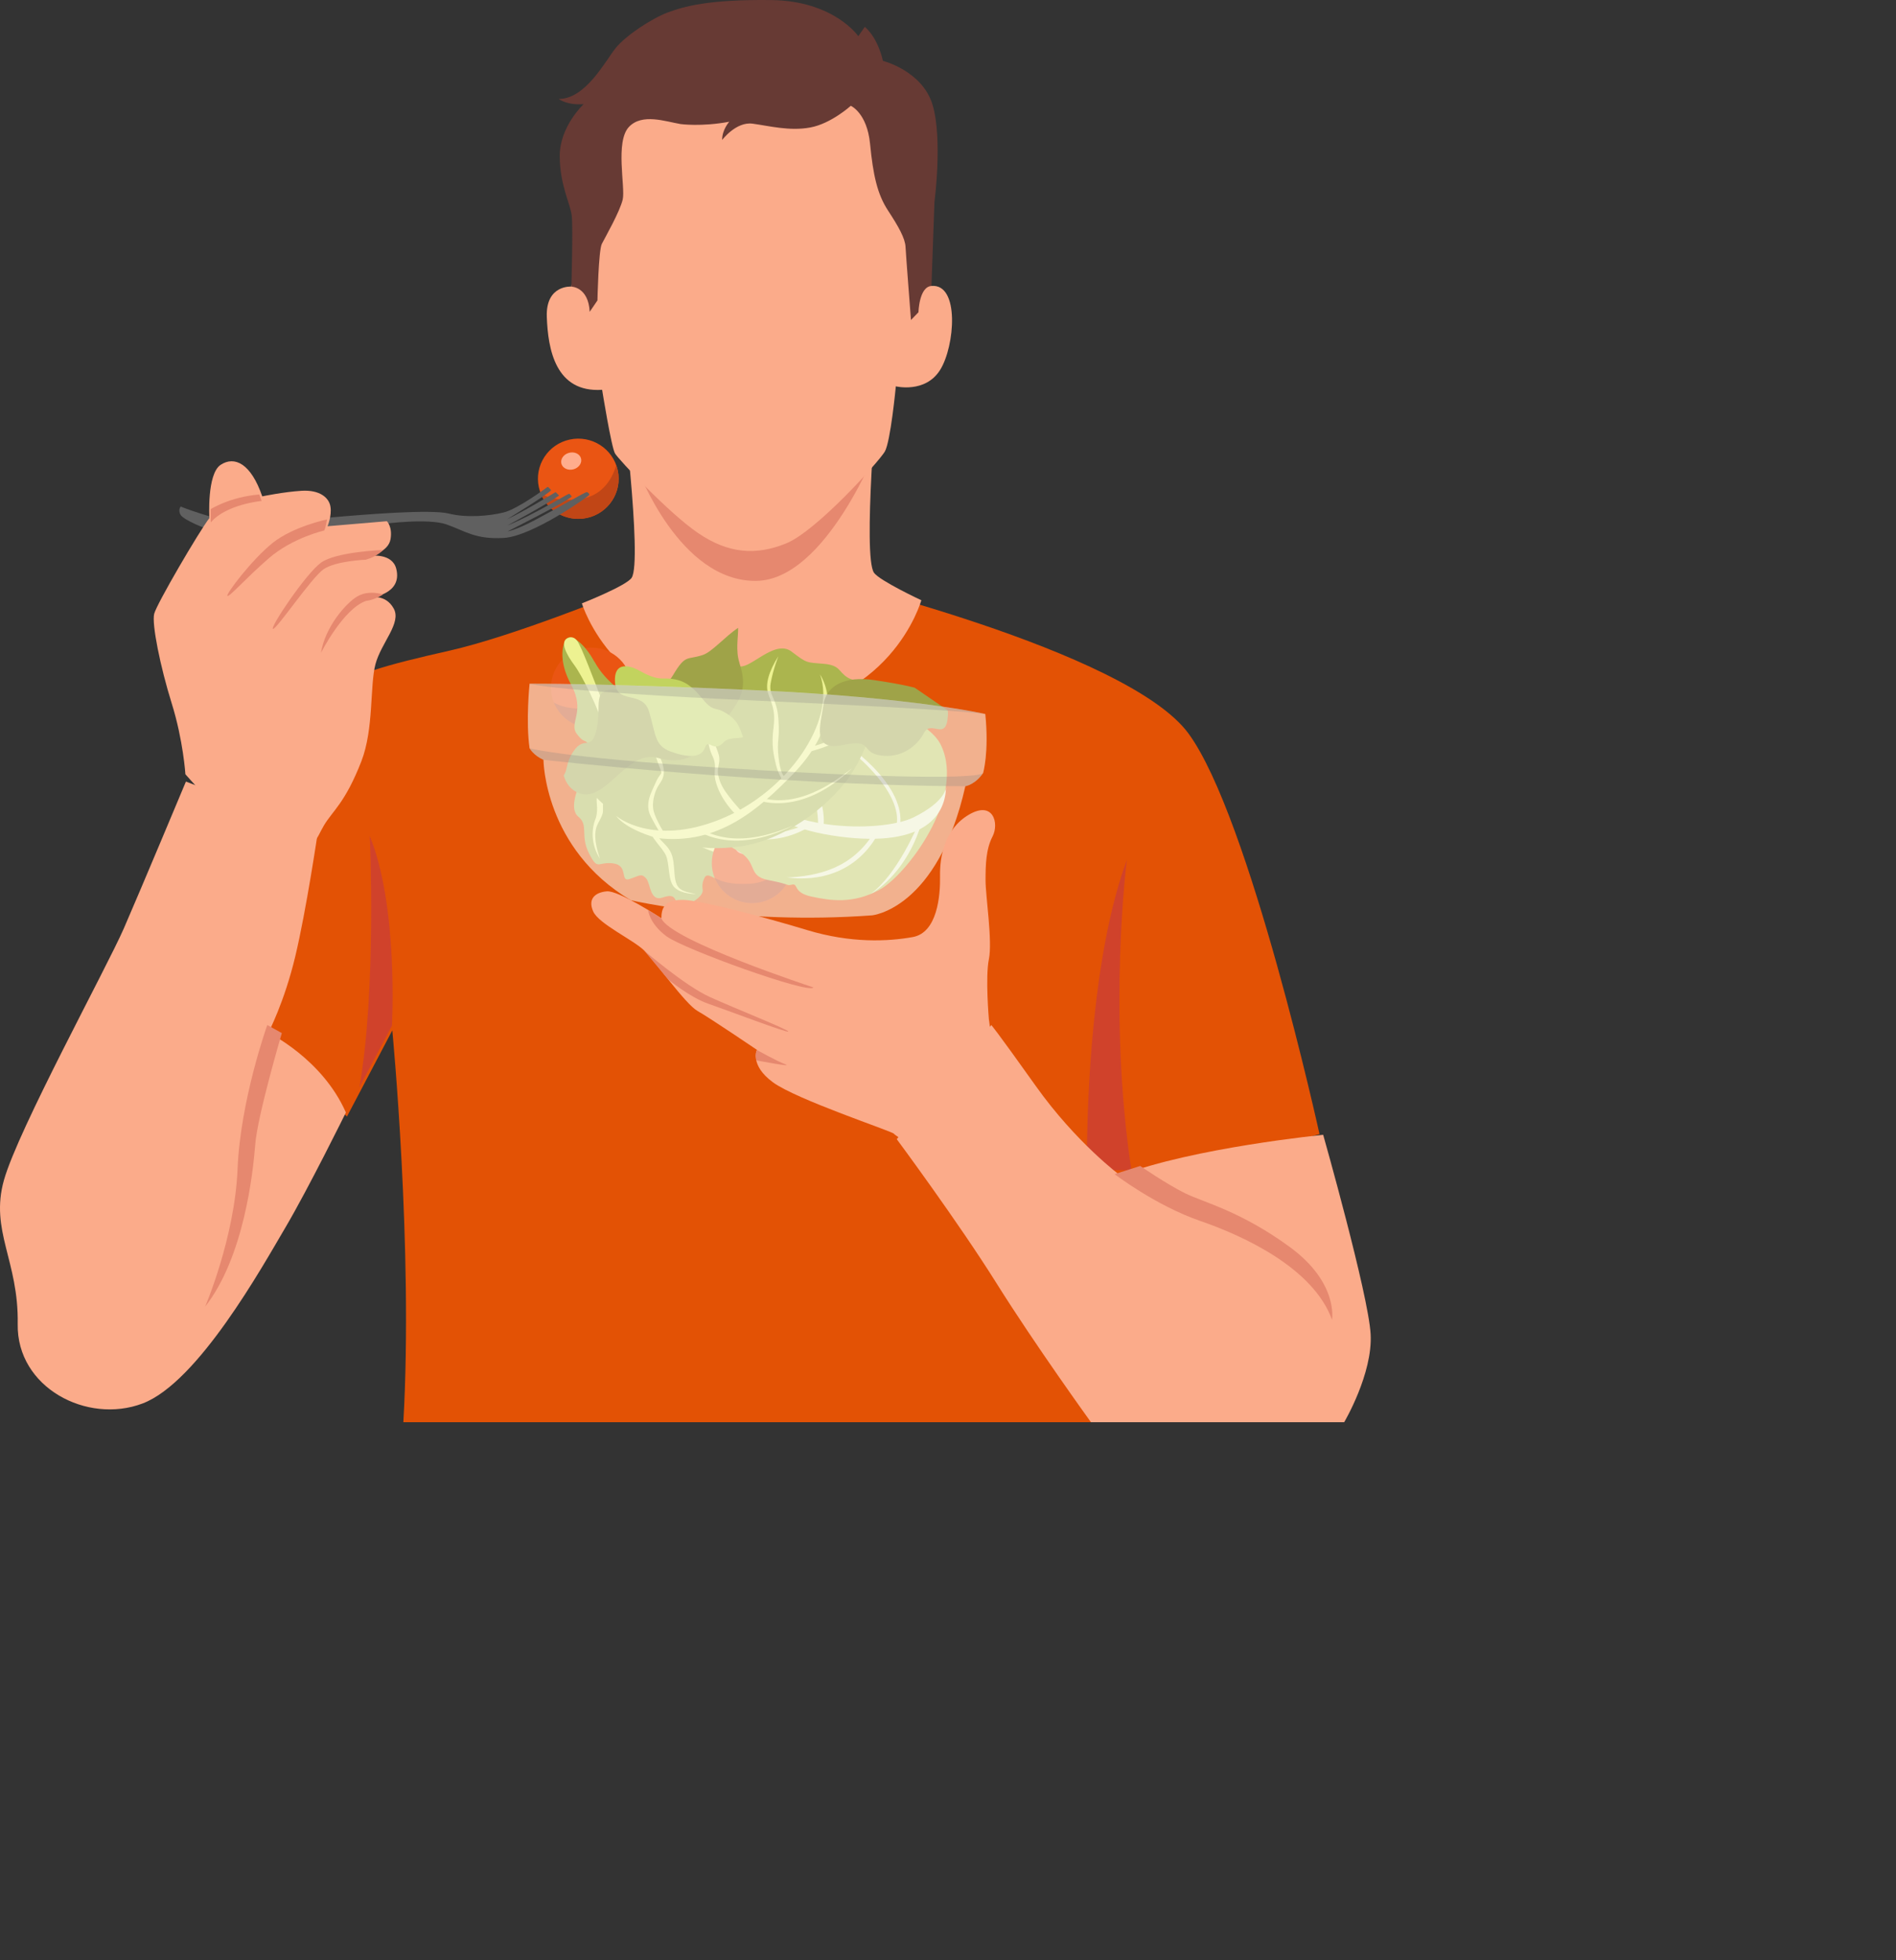 <svg width="148" height="153" viewBox="0 0 148 153" fill="none" xmlns="http://www.w3.org/2000/svg">
<rect x="0" y="0" width="148" height="153" fill="#333333" stroke="none"/>
<g id="Layer_1">
<g id="Group 633200">
<g id="Group 633198">
<g id="Group">
<path id="Vector" d="M45.813 40.422C47.513 40.053 48.59 38.385 48.218 36.697C47.847 35.008 46.168 33.938 44.468 34.307C42.769 34.676 41.692 36.343 42.063 38.032C42.434 39.721 44.113 40.791 45.813 40.422Z" fill="#EA5513"/>
<path id="Vector_2" d="M45.138 40.498C46.877 40.498 48.288 39.095 48.288 37.368C48.288 37 48.222 36.648 48.105 36.318C47.758 37.449 46.935 38.879 44.92 38.991C43.501 39.068 42.682 38.813 42.21 38.514C42.67 39.676 43.809 40.498 45.138 40.498Z" fill="#C14616"/>
<path id="Vector_3" d="M45.351 35.765C45.456 36.117 45.199 36.505 44.778 36.625C44.357 36.745 43.932 36.559 43.826 36.206C43.721 35.854 43.978 35.467 44.4 35.347C44.821 35.223 45.245 35.412 45.351 35.765Z" fill="#FFAD8D"/>
</g>
<path id="Vector_4" d="M14.104 39.532C14.104 39.532 13.87 39.816 14.104 40.195C14.338 40.574 16.124 41.336 16.422 41.309C16.719 41.281 25.435 41.281 25.435 41.281L29.955 40.886C29.955 40.886 33.406 40.424 34.856 40.93C36.31 41.435 37.079 42.114 39.325 41.984C41.572 41.853 45.973 38.715 45.997 38.628C46.021 38.541 45.898 38.407 45.787 38.407C45.676 38.407 43.299 39.777 41.758 40.59C40.217 41.403 39.634 41.467 39.634 41.467C39.634 41.467 44.127 39.208 44.63 38.758C44.63 38.758 44.499 38.549 44.42 38.537C44.345 38.525 41.548 40.239 39.599 41.016C39.599 41.016 42.792 39.307 43.64 38.679C43.64 38.679 43.465 38.482 43.366 38.407C43.366 38.407 41.088 39.82 39.567 40.535C39.567 40.535 42.661 38.648 43.022 38.264C43.022 38.264 42.835 38.012 42.748 38C42.748 38 40.427 39.729 39.313 39.998C38.2 40.27 36.441 40.432 35.042 40.085C33.644 39.733 28.593 40.14 25.653 40.401L16.425 40.318C16.425 40.318 15.233 39.982 14.104 39.536V39.532Z" fill="#606060"/>
<path id="Vector_5" d="M48.146 46.349C48.146 46.349 40.033 49.666 35.07 50.786C30.107 51.907 27.256 52.682 25.878 54.019C24.495 55.356 15 72.584 15 72.584C15 72.584 17.159 78.01 17.505 78.355C17.851 78.7 27.085 87.141 27.085 87.141L30.623 80.42C30.623 80.42 32.262 97.435 31.485 111H88.887L91.994 91.617L103 88.517C103 88.517 97.563 63.77 92.771 57.247C87.979 50.721 63.749 45.004 63.749 45.004C63.749 45.004 53.322 44.86 48.146 46.349Z" fill="#E35205"/>
<g id="Group_2">
<path id="Vector_6" d="M68.218 44.693C67.337 43.373 68.491 30.266 68.491 30.266C68.491 30.266 65.582 27.83 65.302 27.88C65.2 27.899 62.163 27.295 58.482 26.869C54.81 27.365 51.784 28.023 51.683 28.008C51.398 27.965 48.482 30.204 48.482 30.204C48.482 30.204 50.162 43.756 49.308 45.092C48.907 45.716 45.421 47.091 45.421 47.091C45.421 47.091 47.963 55.639 58.751 55.736C69.54 55.441 71.918 46.847 71.918 46.847C71.918 46.847 68.631 45.313 68.218 44.693Z" fill="#FBAB8A"/>
<g id="Group_3">
<path id="Vector_7" d="M50.713 36.531L49.773 36.597C49.773 36.597 53.021 45.428 59.049 45.335C64.515 45.25 68.562 34.703 68.562 34.703L70.153 27.627L50.713 36.528V36.531Z" fill="#E6886F"/>
<path id="Vector_8" d="M47.003 30.428C47.003 30.428 47.724 34.941 48.013 35.401C48.297 35.862 52.165 40.022 54.496 41.606C56.824 43.19 58.98 43.384 61.366 42.412C63.752 41.436 68.615 36.017 69.067 35.246C69.519 34.476 69.928 30.153 69.928 30.153C69.928 30.153 72.225 30.719 73.383 28.875C74.541 27.035 74.931 22.12 72.708 22.318L70.26 9.037L66.088 6.829L49.669 5.566L46.897 12.174L44.597 22.368C44.597 22.368 42.593 22.213 42.683 24.731C42.772 27.244 43.353 30.668 47.007 30.424L47.003 30.428Z" fill="#FBAB8A"/>
<path id="Vector_9" d="M46.024 24.347L46.636 23.448C46.636 23.448 46.718 19.544 46.979 19.033C47.24 18.522 48.391 16.512 48.609 15.566C48.827 14.621 48.001 11.05 49.1 9.9C50.126 8.823 51.942 9.482 53.124 9.683C53.124 9.683 54.761 9.908 56.925 9.501C56.925 9.501 56.356 10.133 56.372 10.923C56.372 10.923 57.452 9.478 58.746 9.652C60.041 9.826 61.623 10.249 63.249 9.95C64.875 9.652 66.411 8.258 66.411 8.258C66.411 8.258 67.679 8.8 67.916 11.225C68.154 13.653 68.478 15.148 69.312 16.422C70.147 17.697 70.653 18.599 70.685 19.273C70.72 19.951 71.11 24.974 71.11 24.974L71.695 24.37C71.695 24.37 71.741 22.379 72.708 22.321L72.942 15.76C72.942 15.76 73.589 10.884 72.802 8.204C72.014 5.523 68.918 4.749 68.918 4.749C68.918 4.749 68.587 3.033 67.507 2.096L66.996 2.824C66.996 2.824 65.109 0.062 60.189 0.004C55.268 -0.054 53.362 0.512 52.118 0.976C50.874 1.441 48.839 2.777 48.047 3.765C47.256 4.753 45.708 7.743 43.606 7.723C43.606 7.723 44.269 8.235 45.56 8.126C45.56 8.126 43.677 9.881 43.692 12.193C43.708 14.505 44.527 15.884 44.632 16.856C44.733 17.828 44.601 22.372 44.601 22.372C44.601 22.372 45.934 22.383 46.032 24.343L46.024 24.347Z" fill="#673A34"/>
</g>
</g>
<g id="Group_4">
<path id="Vector_10" d="M30.597 80.055C30.597 80.055 31.115 70.76 28.862 65.248C28.862 65.248 29.412 77.177 28.055 84.858L30.597 80.055Z" fill="#D0422B"/>
<path id="Vector_11" d="M84.847 91.33C84.847 91.33 84.585 76.26 87.966 67.096C87.966 67.096 86.441 78.812 88.313 91.33H84.847Z" fill="#D0422B"/>
</g>
<path id="Vector_12" d="M103.286 88.569C103.286 88.569 93.137 89.57 87.453 91.747C87.453 91.747 84.008 89.199 80.85 84.756C77.692 80.317 77.378 80 77.378 80L70 88.909C70 88.909 74.782 95.355 77.796 100.169C80.811 104.983 85.159 111 85.159 111H104.925C104.925 111 107.165 107.218 106.99 104.125C106.82 101.031 103.286 88.569 103.286 88.569Z" fill="#FBAB8A"/>
<path id="Vector_13" d="M87 91.635C87 91.635 90.2 94.087 93.676 95.286C97.153 96.485 102.522 98.989 103.975 103C103.975 103 104.502 100.117 100.673 97.32C96.844 94.523 93.985 93.853 92.532 93.143C91.079 92.432 89.004 91 89.004 91L87.004 91.639L87 91.635Z" fill="#E6886F"/>
<path id="Vector_14" d="M20.95 80.605C20.95 80.605 25.154 82.628 27 86.828C27 86.828 24.081 92.748 22.278 95.805C20.475 98.862 15.456 107.905 11.123 109.54C6.791 111.176 1.297 108.293 1.382 103.341C1.467 98.389 -0.807 96.065 0.309 92.101C1.425 88.141 8.332 75.522 9.664 72.465C10.996 69.408 14.513 61 14.513 61L24.811 64.929C24.811 64.929 23.911 71.043 23.05 74.638C22.193 78.234 20.946 80.601 20.946 80.601L20.95 80.605Z" fill="#FBAB8A"/>
<path id="Vector_15" d="M16.004 102C16.004 102 18.324 96.619 18.544 91.234C18.765 85.85 20.864 80 20.864 80L22 80.63C22 80.63 20.106 87.045 19.925 89.309C19.748 91.573 19.034 98.149 16 101.996L16.004 102Z" fill="#E6886F"/>
<path id="Vector_16" d="M14.472 60.43C14.472 60.43 14.305 57.786 13.408 54.911C12.511 52.039 11.833 48.686 12.036 47.903C12.239 47.119 15.511 41.525 16.343 40.436C16.343 40.436 16.14 36.996 17.223 36.279C18.307 35.563 19.59 36.17 20.471 38.74C20.471 38.74 22.139 38.391 23.539 38.305C24.939 38.219 25.682 38.826 25.796 39.547C25.909 40.264 25.568 41.071 25.568 41.071L30.2 40.679C30.2 40.679 30.65 41.114 30.484 42.085C30.317 43.057 28.966 43.378 28.966 43.378C28.966 43.378 30.626 43.158 30.934 44.4C31.429 46.383 28.966 46.629 28.966 46.629C28.966 46.629 30.102 46.359 30.731 47.491C31.364 48.623 29.761 50.155 29.311 51.828C28.86 53.501 29.193 56.877 28.207 59.42C26.944 62.663 25.974 63.275 25.297 64.403C24.619 65.535 24.663 66.361 22.614 65.84C20.56 65.319 20.178 66.209 18.51 64.665C16.842 63.118 14.472 60.43 14.472 60.43Z" fill="#FBAB8A"/>
<g id="Group_5">
<path id="Vector_17" d="M25.053 50.957C25.053 50.957 26.792 47.506 28.577 46.898C28.577 46.898 29.174 46.852 29.907 46.398C29.907 46.398 28.8 46.011 27.891 46.55C26.983 47.088 25.376 48.939 25.053 50.961V50.957Z" fill="#E6886F"/>
<path id="Vector_18" d="M28.58 43.683C28.58 43.683 26.205 43.768 25.25 44.434C24.299 45.1 21.565 49.167 21.308 49.082C21.047 48.997 23.866 44.779 25.055 43.915C26.248 43.056 29.909 42.924 29.909 42.924C29.909 42.924 29.48 43.42 28.58 43.675V43.683Z" fill="#E6886F"/>
<path id="Vector_19" d="M25.314 41.403C25.314 41.403 22.846 41.961 21.002 43.556C19.161 45.148 17.883 46.635 17.75 46.504C17.621 46.376 19.664 43.665 21.286 42.371C22.908 41.081 25.528 40.539 25.528 40.539C25.528 40.539 25.443 41.124 25.31 41.403H25.314Z" fill="#E6886F"/>
<path id="Vector_20" d="M20.418 39.097C20.418 39.097 17.646 39.357 16.453 40.774L16.445 39.74C16.445 39.74 17.935 38.783 20.239 38.594L20.422 39.093L20.418 39.097Z" fill="#E6886F"/>
</g>
<g id="Group_6">
<path id="Vector_21" d="M46.158 56.804C47.898 56.804 49.309 55.403 49.309 53.674C49.309 51.946 47.898 50.545 46.158 50.545C44.418 50.545 43.008 51.946 43.008 53.674C43.008 55.403 44.418 56.804 46.158 56.804Z" fill="#EA5513"/>
<path id="Vector_22" d="M46.157 56.804C47.896 56.804 49.307 55.402 49.307 53.675C49.307 53.307 49.241 52.954 49.124 52.625C48.777 53.756 47.954 55.185 45.938 55.297C44.519 55.375 43.7 55.119 43.228 54.821C43.689 55.983 44.827 56.804 46.157 56.804Z" fill="#C14616"/>
<path id="Vector_23" d="M46.374 52.072C46.48 52.424 46.222 52.811 45.801 52.931C45.38 53.051 44.955 52.865 44.85 52.513C44.745 52.161 45.002 51.773 45.423 51.653C45.844 51.529 46.269 51.719 46.374 52.072Z" fill="#FFAD8D"/>
</g>
<g id="Group_7">
<path id="Vector_24" d="M46.401 51.652C45.609 50.165 44.315 49.138 44.05 50.169C44.05 50.169 43.465 51.397 44.596 53.472C45.722 55.545 44.397 56.42 45.009 57.257C45.621 58.093 45.644 57.59 46.038 58.217C46.432 58.845 47.017 59.298 46.257 59.774C45.492 60.251 45.375 60.529 45.274 61.002C45.172 61.471 44.354 63.093 45.157 63.752C45.96 64.41 45.27 65.22 45.98 66.61C46.689 68.001 46.635 67.23 47.863 67.385C49.087 67.54 48.374 68.857 49.134 68.609C49.894 68.361 50.05 68.136 50.424 68.543C50.799 68.95 50.709 70.398 51.727 70.05C52.74 69.697 52.623 70.208 52.939 70.573C53.255 70.937 54.967 70.104 54.85 69.426C54.795 69.112 54.842 68.818 54.99 68.512C55.353 67.761 56.561 69.666 57.135 68.454C57.54 67.594 58.417 68.191 59.244 67.784C60.07 67.377 60.308 66.192 59.926 65.758C59.544 65.32 59.408 64.751 60.492 64.569C61.575 64.387 62.09 64.108 61.642 63.504C61.189 62.9 61.922 62.663 61.973 61.591C62.024 60.514 61.15 60.247 60.472 60.13C59.794 60.014 60.234 58.845 59.447 59.1C58.659 59.36 58.608 60.038 58.164 59.759C57.715 59.48 57.224 58.694 56.366 59.507C55.509 60.32 55.107 59.991 54.838 59.344C54.569 58.697 55.325 57.528 54.163 57.609C53.002 57.69 51.009 57.555 51.239 56.834C51.469 56.114 52.233 57.152 52.99 56.974C53.746 56.796 54.386 55.545 53.154 55.293C51.922 55.041 51.286 55.467 50.28 55.022C49.274 54.576 47.313 53.349 46.408 51.644L46.401 51.652Z" fill="#ABB54E"/>
<path id="Vector_25" d="M51.739 63.79C51.739 63.79 51.739 63.739 51.739 63.658C51.711 63.739 51.739 63.79 51.739 63.79Z" fill="#EDF291"/>
<g id="Group_8">
<path id="Vector_26" d="M44.326 49.804C44.326 49.804 44.7 49.564 45.043 50.002C45.386 50.439 46.4 53.178 46.985 54.665C47.57 56.156 48.287 59.32 50.346 60.796C52.404 62.276 51.137 62.942 52.623 64.112C54.104 65.281 57.029 67.047 59.251 66.528C58.491 67.09 56.401 66.908 54.709 66.071C53.017 65.235 51.742 64.619 51.387 63.407C51.032 62.194 50.256 61.052 49.422 60.777C48.587 60.502 47.328 57.779 47.051 56.609C46.774 55.436 45.464 52.763 44.844 51.93C44.224 51.098 43.667 50.067 44.33 49.796L44.326 49.804Z" fill="#EDF291"/>
<path id="Vector_27" d="M51.74 63.79C51.74 63.79 51.873 62.648 53.401 62.745C54.93 62.841 54.544 63.825 56.555 62.768C58.571 61.71 57.706 61.307 59.215 61.346C60.723 61.385 61.234 61.571 61.234 61.571C60.283 61.598 59.273 61.404 58.641 61.796C58.01 62.187 57.46 62.427 56.739 63.039C56.014 63.651 55.514 63.806 54.762 63.554C54.009 63.302 52.972 63.039 52.364 63.449C51.756 63.864 52.033 64.046 52.033 64.046L51.74 63.786V63.79Z" fill="#EDF291"/>
<path id="Vector_28" d="M48.055 58.283C48.055 58.283 49.025 59.418 50.172 59.069C51.322 58.721 51.525 58.38 52.227 58.864C52.924 59.348 53.162 59.623 53.93 59.554C54.698 59.484 55.108 60.108 55.108 60.108C55.108 60.108 54.808 59.685 54.059 59.798C53.31 59.906 52.425 59.356 51.907 59.158C51.388 58.961 50.605 59.232 50.144 59.437C49.684 59.643 48.651 59.275 48.312 58.903C47.973 58.531 48.055 58.283 48.055 58.283Z" fill="#EDF291"/>
<path id="Vector_29" d="M48.592 59.498C48.592 59.498 48.065 60.466 47.434 61.024C46.802 61.578 46.502 61.934 46.587 62.74C46.673 63.545 46.467 63.96 46.467 63.96C46.467 63.96 45.819 65.428 46.825 67.008C46.595 66.296 46.24 65.122 46.662 64.308C47.087 63.491 47.083 63.526 47.067 62.891C47.051 62.256 47.406 61.911 47.851 61.466C48.295 61.02 48.658 60.013 48.759 59.905C48.864 59.796 48.592 59.502 48.592 59.502V59.498Z" fill="#EDF291"/>
<path id="Vector_30" d="M51.247 62.209C51.247 62.209 50.171 63.243 50.506 64.374C50.842 65.505 51.66 66.074 51.976 66.752C52.292 67.43 52.109 68.747 52.662 69.273C53.212 69.8 54.315 69.777 54.315 69.777C53.532 69.607 53.005 69.541 52.787 68.937C52.569 68.332 52.694 67.36 52.42 66.663C52.148 65.966 51.629 65.753 51.286 65.168C50.943 64.583 50.849 64.126 51.001 63.603C51.15 63.08 51.598 62.681 51.598 62.681L51.247 62.197V62.209Z" fill="#EDF291"/>
</g>
</g>
<g id="Group_9">
<path id="Vector_31" d="M58.713 70.492C60.453 70.492 61.863 69.09 61.863 67.362C61.863 65.634 60.453 64.232 58.713 64.232C56.973 64.232 55.562 65.634 55.562 67.362C55.562 69.09 56.973 70.492 58.713 70.492Z" fill="#EA5513"/>
<path id="Vector_32" d="M58.711 70.488C60.45 70.488 61.862 69.086 61.862 67.358C61.862 66.99 61.795 66.638 61.678 66.309C61.331 67.44 60.509 68.869 58.493 68.981C57.074 69.058 56.255 68.803 55.783 68.505C56.243 69.667 57.382 70.488 58.711 70.488Z" fill="#C14616"/>
<path id="Vector_33" d="M58.929 65.759C59.034 66.112 58.777 66.499 58.356 66.619C57.935 66.743 57.51 66.553 57.404 66.201C57.299 65.848 57.556 65.461 57.978 65.341C58.399 65.217 58.824 65.407 58.929 65.759Z" fill="#FFAD8D"/>
</g>
<g id="Group_10">
<path id="Vector_34" d="M55.645 62.523C55.645 62.523 55.52 65.335 57.415 66.308C59.313 67.28 58.202 68.353 60.015 68.697C61.828 69.042 61.321 69.15 61.828 69.042C62.335 68.934 61.871 69.662 63.341 69.975C64.811 70.289 66.55 70.576 68.64 69.453C70.73 68.329 75.389 62.252 73.459 58.174C71.533 54.096 56.292 52.477 56.292 52.477L55.641 62.52L55.645 62.523Z" fill="#BCC658"/>
<g id="Group_11">
<path id="Vector_35" d="M73.841 61.439C73.841 61.439 73.868 62.535 71.31 63.794C68.753 65.049 60.339 64.936 58.264 61.001L57.691 60.935C57.691 60.935 58.584 64.386 65.536 65.293C72.488 66.199 73.806 63.364 73.845 61.439H73.841Z" fill="#EBEDC5"/>
<path id="Vector_36" d="M62.86 64.37C62.86 64.37 58.868 66.163 56.766 64.231C56.532 64.908 59.663 66.539 63.075 64.591C63.114 64.277 62.86 64.37 62.86 64.37Z" fill="#EBEDC5"/>
<path id="Vector_37" d="M63.846 64.548C63.885 64.501 63.967 60.88 61.589 58.478C62.669 58.769 64.638 62.472 64.26 64.637C64.302 64.737 63.846 64.548 63.846 64.548Z" fill="#EBEDC5"/>
<path id="Vector_38" d="M68.62 64.878C68.62 64.878 66.905 69.162 61.419 68.488C63.774 68.38 66.573 67.822 68.324 64.816C68.893 64.72 68.616 64.878 68.616 64.878H68.62Z" fill="#EBEDC5"/>
<path id="Vector_39" d="M69.905 64.65C69.905 64.65 71.258 62.035 64.961 57.457C66.945 58.449 70.93 61.748 70.201 64.712C69.998 64.928 69.909 64.65 69.909 64.65H69.905Z" fill="#EBEDC5"/>
<path id="Vector_40" d="M71.655 64.371C71.655 64.371 70.041 68.29 67.932 69.789C69.269 69.03 71.043 67.186 71.912 64.297C71.85 64.479 71.655 64.374 71.655 64.374V64.371Z" fill="#EBEDC5"/>
</g>
</g>
<g id="Group_12">
<path id="Vector_41" d="M68.49 54.968C68.49 54.968 68.037 58.097 66.353 60.549C64.668 62.997 61.179 65.592 57.748 66.065C54.313 66.537 52.847 65.596 51.895 65.468C50.441 65.275 49.244 64.399 47.755 63.284C46.266 62.168 45.119 60.882 45.821 59.507C46.523 58.129 47.158 58.066 48.441 57.699C49.724 57.331 49.158 56.959 49.934 56.13C50.71 55.301 50.944 56.339 51.432 55.096C51.919 53.852 51.408 52.857 52.917 53.163C54.426 53.469 55.264 53.872 56.142 52.834C57.019 51.8 57.027 52.16 57.966 52.001C58.906 51.842 60.594 49.941 61.795 50.859C62.992 51.776 62.937 51.695 64.279 51.807C65.624 51.92 65.421 52.427 66.177 52.888C66.93 53.349 68.595 52.997 68.493 54.964L68.49 54.968Z" fill="#ABB54E"/>
<g id="Group_13">
<path id="Vector_42" d="M48.111 63.691C48.111 63.691 50.903 66.081 56.198 63.954C61.496 61.828 65.306 56.25 64.011 52.641C65.157 54.5 64.822 57.42 61.879 60.437C59.255 63.125 56.061 66.011 51.258 65.403C48.696 64.655 48.107 63.691 48.107 63.691H48.111Z" fill="#EDF291"/>
<path id="Vector_43" d="M61.339 60.654C61.339 60.654 60.972 60.724 60.785 59.197C60.602 57.699 60.886 57.861 60.762 56.122C60.641 54.426 59.974 54.333 60.165 53.283C60.356 52.233 60.758 51.219 60.758 51.219C60.032 52.365 59.721 53.376 59.955 54.104C60.188 54.832 60.563 55.371 60.38 56.785C60.196 58.198 60.407 59 60.571 59.685C60.73 60.371 61.066 60.847 61.066 60.847L61.346 60.654H61.339Z" fill="#EDF291"/>
<path id="Vector_44" d="M57.552 63.671C57.552 63.671 56.574 62.846 56.036 61.502C55.498 60.158 56.075 59.972 55.615 59.004C55.154 58.036 55.022 56.44 55.58 55.781C56.137 55.123 57.63 53.291 57.771 52.83C57.747 53.458 56.847 54.418 56.367 55.057C55.888 55.696 55.474 56.072 55.576 57.013C55.677 57.954 55.938 58.326 56.106 58.915C56.273 59.504 55.938 59.86 56.067 60.507C56.196 61.154 56.492 61.622 56.89 62.145C57.287 62.668 57.954 63.4 57.954 63.4L57.56 63.671H57.552Z" fill="#EDF291"/>
<path id="Vector_45" d="M52.941 56.312C52.941 56.312 50.906 57.749 51.53 59.124C52.154 60.499 51.62 60.929 51.354 61.386C51.089 61.847 50.848 62.688 51.035 63.354C51.222 64.02 51.928 65.159 51.928 65.159L51.596 65.081C51.596 65.081 51.315 64.725 50.805 63.73C50.294 62.734 50.859 61.824 51.14 61.169C51.725 59.81 51.842 61.022 51.124 58.853C50.653 57.432 52.941 56.312 52.941 56.312Z" fill="#EDF291"/>
<path id="Vector_46" d="M62.814 58.76C63.371 58.621 68.101 57.614 68.222 54.225C67.886 55.464 67.103 57.284 63.106 58.353C62.751 58.601 62.814 58.764 62.814 58.764V58.76Z" fill="#EDF291"/>
<path id="Vector_47" d="M59.269 62.478C59.269 62.478 62.548 63.768 66.509 59.961C65.69 60.588 62.645 63.118 59.538 62.293L59.269 62.478Z" fill="#EDF291"/>
<path id="Vector_48" d="M54.264 64.709C54.264 64.709 57.012 66.905 61.929 64.426C61.258 64.674 57.55 66.467 54.576 64.608L54.264 64.709Z" fill="#EDF291"/>
</g>
</g>
<path id="Vector_49" d="M57.724 51.741C57.405 50.754 57.631 49.731 57.619 49C56.572 49.698 55.595 50.872 54.86 51.119C53.614 51.538 53.532 51.022 52.544 52.682C51.555 54.343 50.337 53.941 48.219 53.811C46.106 53.685 46.997 55.001 46.581 56.877C46.164 58.752 45.639 57.315 44.747 58.663C44.144 59.577 44.335 60.06 44 60.523C44.183 61.132 44.545 61.668 45.23 61.911C47.316 62.654 48.932 58.472 51.337 59.15C53.743 59.828 54.879 58.606 56.269 56.666C57.658 54.725 58.456 54.01 57.721 51.745L57.724 51.741Z" fill="#9FA348"/>
<path id="Vector_50" d="M65.768 58.151C68.22 57.636 67.136 58.716 68.72 58.961C70.307 59.206 71.576 58.261 72.13 57.196C72.685 56.135 73.854 57.935 73.995 55.858C74.006 55.708 73.999 55.57 73.98 55.442L71.405 53.677C71.405 53.677 70.595 53.432 68.246 53.081C65.901 52.729 64.473 53.55 64.27 55.03C64.066 56.511 63.312 58.666 65.764 58.151H65.768Z" fill="#9FA348"/>
<path id="Vector_51" d="M50.671 55.548C51.194 57.307 51.079 58.191 52.352 58.657C53.63 59.128 54.73 59.187 55.022 58.366C55.311 57.544 55.661 58.821 56.473 57.945C56.888 57.498 57.658 57.669 58 57.533C57.75 56.825 57.623 56.358 57.011 55.895C55.799 54.968 55.811 55.747 54.826 54.533C53.841 53.318 53.126 52.925 51.737 52.956C51.117 52.968 50.49 52.672 49.844 52.307C49.679 52.213 47.947 51.303 48.001 53.147C48.059 55.085 50.148 53.793 50.671 55.552V55.548Z" fill="#C2D35E"/>
<g id="Group_14">
<path id="Vector_52" opacity="0.55" d="M41.338 53.364C41.338 53.364 41.034 56.292 41.338 58.399C41.338 58.399 41.642 58.957 42.422 59.302C42.422 59.302 42.461 66.234 49.238 70.259C49.238 70.259 57.585 72.215 68.073 71.44C68.073 71.44 73.185 70.968 75.353 61.366C75.353 61.366 76.132 61.238 76.741 60.332C76.741 60.332 77.216 58.74 76.912 55.727C76.912 55.727 71.345 54.437 59.125 53.875C46.906 53.318 41.338 53.36 41.338 53.36V53.364Z" fill="white"/>
<g id="Group_15" opacity="0.25">
<g id="Group_16">
<path id="Vector_53" d="M76.906 55.73C76.738 55.692 71.155 54.433 59.123 53.879C46.904 53.321 41.336 53.364 41.336 53.364C41.336 53.364 43.157 53.968 59.447 54.7C75.226 55.409 76.82 55.715 76.906 55.73Z" fill="#7F7F7F"/>
<path id="Vector_54" d="M76.738 60.339C76.738 60.339 76.738 61.114 59.536 60.122C44.233 59.243 41.336 58.398 41.336 58.398C41.336 58.398 41.64 58.956 42.42 59.301C42.42 59.301 59.794 61.28 75.35 61.365H75.374C75.506 61.33 76.193 61.145 76.738 60.331V60.339Z" fill="#7F7F7F"/>
</g>
</g>
</g>
<g id="Group_17">
<path id="Vector_55" d="M77.192 79.567C77.192 79.567 76.904 76.266 77.192 74.861C77.481 73.455 76.931 69.926 76.931 68.718C76.931 67.509 76.958 66.278 77.481 65.275C77.999 64.271 77.539 62.463 75.633 63.582C73.726 64.701 73.352 66.855 73.379 68.373C73.406 69.891 73.176 72.792 71.242 73.137C69.308 73.482 66.419 73.625 63.008 72.591C59.6 71.557 54.719 70.275 53.389 70.236C51.872 70.193 51.627 70.867 51.627 71.669C51.627 71.669 48.297 69.481 47.365 69.566C46.433 69.651 45.872 70.17 46.305 71.138C46.737 72.107 49.404 73.335 50.27 74.171C51.136 75.012 53.498 78.37 54.45 78.904C55.401 79.442 59.086 81.937 59.086 81.937C59.086 81.937 58.501 83.114 60.322 84.462C62.142 85.81 69.628 88.289 69.769 88.479C69.909 88.668 72.194 90.113 72.513 90.001C72.833 89.888 75.98 88.796 76.962 86.643C77.945 84.489 77.192 79.555 77.192 79.555V79.567Z" fill="#FBAB8A"/>
<g id="Group_18">
<path id="Vector_56" d="M63.5 77.067C63.5 77.067 52.291 73.396 51.628 71.672L50.591 71.025C50.591 71.025 50.673 72.075 52.029 73.078C53.386 74.081 63.181 77.614 63.496 77.067H63.5Z" fill="#E6886F"/>
<path id="Vector_57" d="M50.269 74.178C50.269 74.178 53.446 76.924 55.411 77.815C57.376 78.705 61.564 80.367 61.536 80.51C61.509 80.654 56.682 78.818 55.267 78.33C53.852 77.842 52.156 76.44 52.156 76.44L50.273 74.174L50.269 74.178Z" fill="#E6886F"/>
<path id="Vector_58" d="M59.085 81.947C59.085 81.947 60.61 82.807 61.304 83.067C61.998 83.326 59.031 82.757 59.031 82.757C59.031 82.757 58.922 82.207 59.085 81.947Z" fill="#E6886F"/>
</g>
</g>
</g>
</g>
</g>
</svg>
